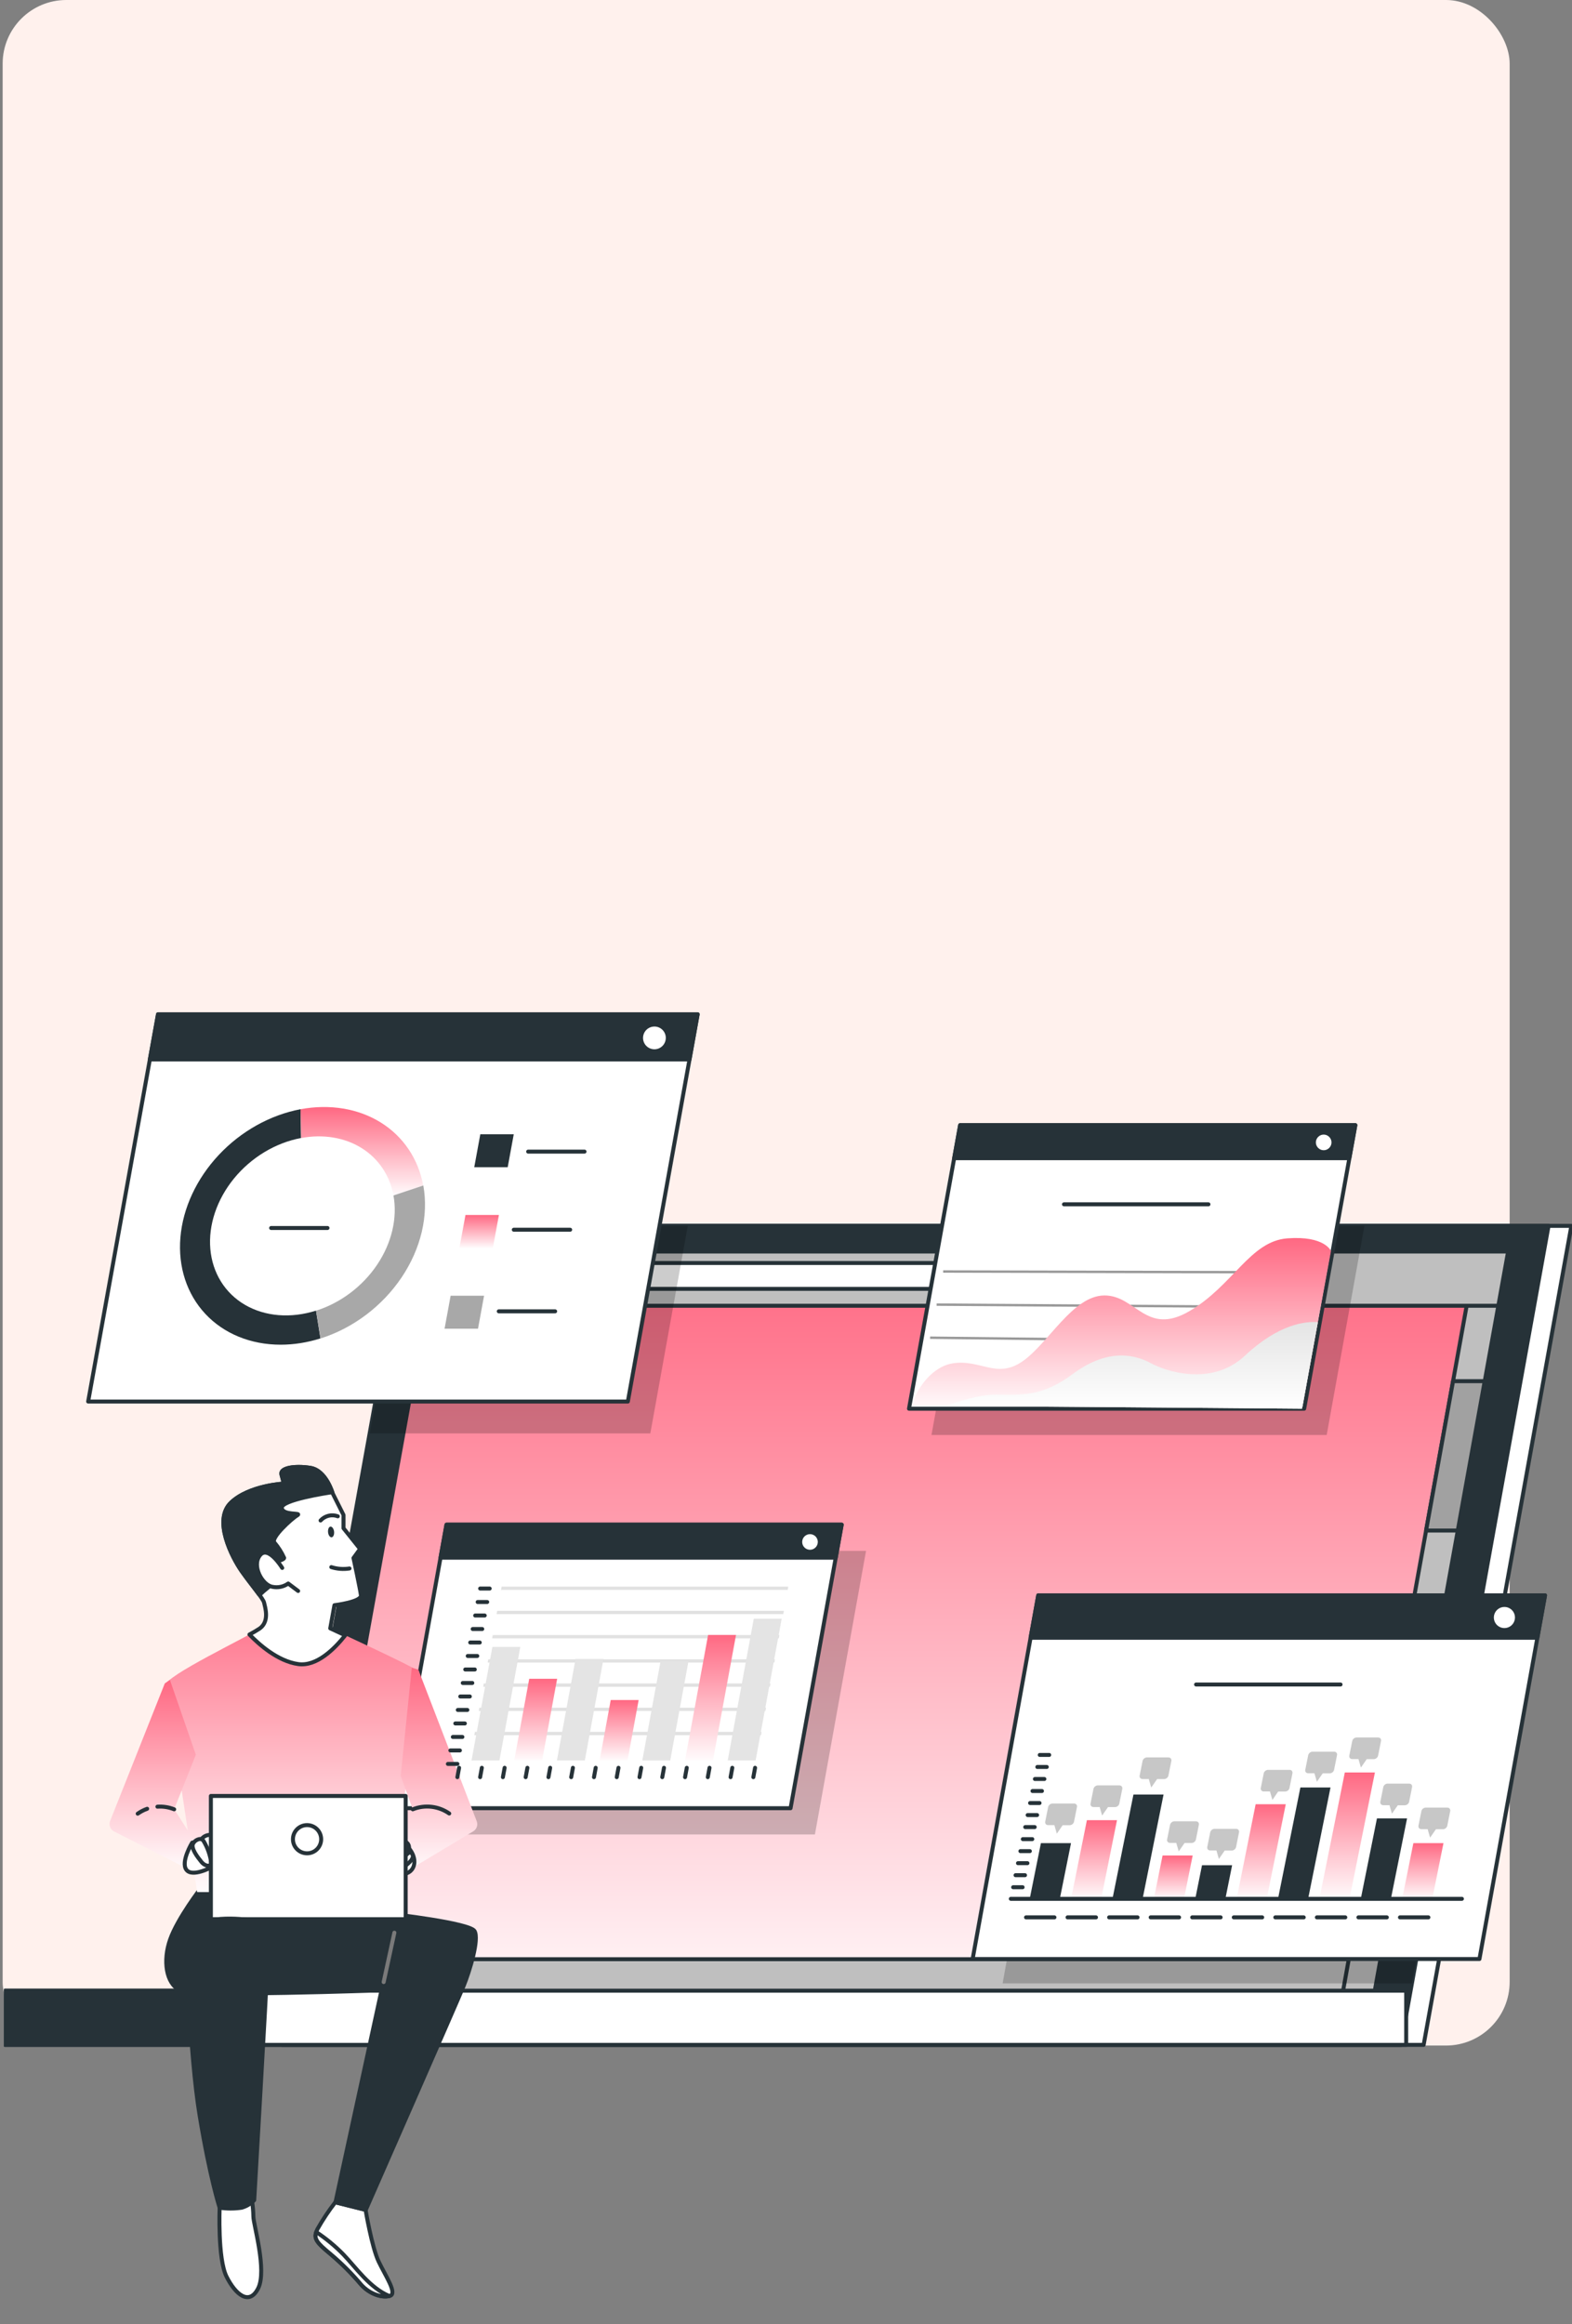 <?xml version="1.0" encoding="UTF-8"?> <svg xmlns="http://www.w3.org/2000/svg" width="395" height="584" viewBox="0 0 395 584" fill="none"><rect x="0" y="0" width="395" height="584" fill="#808080" stroke="none"/> <rect x="0.667" width="378.667" height="514" rx="16" fill="#FFF1ED"></rect> <g clip-path="url(#clip0_949_16544)"> <path d="M108.023 308.031H394.844L357.724 513.835H70.902L108.023 308.031Z" fill="white" stroke="#263238" stroke-linecap="round" stroke-linejoin="round"></path> <path d="M389.105 308.031L371.256 407.004L354.777 498.382L351.984 513.844H65.172L92.886 360.185L102.293 308.031H389.105Z" fill="#263238" stroke="#263238" stroke-linecap="round" stroke-linejoin="round"></path> <path d="M110.122 314.482H378.951L344.155 507.383H75.326L110.122 314.482Z" fill="url(#paint0_linear_949_16544)"></path> <path d="M78.047 492.3L75.326 507.383H344.155L346.876 492.3H78.047Z" fill="#BFBFBF" stroke="#263238" stroke-linecap="round" stroke-linejoin="round"></path> <path d="M370.987 314.482L336.19 507.383H344.155L378.951 314.482H370.987Z" fill="#BFBFBF" stroke="#263238" stroke-linecap="round" stroke-linejoin="round"></path> <path d="M366.302 384.586L373.068 347.056H365.112L358.337 384.586H366.302Z" fill="#A1A1A1" stroke="#263238" stroke-linecap="round" stroke-linejoin="round"></path> <path d="M353.336 500.211H1.265V513.835H353.336V500.211Z" fill="white" stroke="#263238" stroke-linecap="round" stroke-linejoin="round"></path> <path d="M51.468 500.211H1.265V513.835H51.468V500.211Z" fill="#263238" stroke="#263238" stroke-linecap="round" stroke-linejoin="round"></path> <path d="M107.663 328.107H376.491L378.951 314.482H110.123L107.663 328.107Z" fill="#BFBFBF" stroke="#263238" stroke-linecap="round" stroke-linejoin="round"></path> <path d="M124.583 323.863H252.632L253.803 317.366H125.754L124.583 323.863Z" fill="white" stroke="#263238" stroke-linecap="round" stroke-linejoin="round"></path> <path opacity="0.2" d="M118.314 389.704H217.612L204.764 460.96H105.466L118.314 389.704Z" fill="black"></path> <path d="M112.187 383.117H211.494L198.646 454.365H99.339L112.187 383.117Z" fill="white" stroke="#263238" stroke-linecap="round" stroke-linejoin="round"></path> <path d="M209.991 391.416L211.495 383.117H112.188L110.692 391.416H209.991Z" fill="#263238" stroke="#263238" stroke-linecap="round" stroke-linejoin="round"></path> <path d="M205.989 387.451C205.991 387.938 205.848 388.415 205.578 388.821C205.308 389.227 204.924 389.544 204.474 389.731C204.025 389.918 203.529 389.968 203.051 389.873C202.573 389.778 202.134 389.544 201.79 389.199C201.445 388.855 201.211 388.416 201.116 387.938C201.022 387.46 201.071 386.964 201.258 386.514C201.446 386.065 201.762 385.68 202.168 385.411C202.574 385.141 203.051 384.998 203.538 385C204.188 385 204.811 385.258 205.271 385.718C205.731 386.177 205.989 386.801 205.989 387.451Z" fill="white" stroke="#263238" stroke-linecap="round" stroke-linejoin="round"></path> <path opacity="0.2" d="M371.258 407.004L354.779 498.382H251.931L268.419 407.004H371.258Z" fill="black"></path> <path d="M260.879 400.877H388.224L371.745 492.254H244.399L260.879 400.877Z" fill="white" stroke="#263238" stroke-linecap="round" stroke-linejoin="round"></path> <path d="M386.304 411.528L388.223 400.877H260.877L258.958 411.528H386.304Z" fill="#263238" stroke="#263238" stroke-linecap="round" stroke-linejoin="round"></path> <path d="M381.168 406.446C381.168 407.07 380.983 407.68 380.636 408.199C380.289 408.717 379.796 409.122 379.22 409.36C378.643 409.598 378.008 409.66 377.396 409.538C376.784 409.416 376.222 409.114 375.782 408.672C375.341 408.23 375.041 407.668 374.921 407.055C374.8 406.443 374.864 405.808 375.104 405.232C375.344 404.656 375.75 404.164 376.269 403.819C376.789 403.473 377.4 403.29 378.024 403.292C378.438 403.292 378.847 403.373 379.229 403.532C379.611 403.691 379.958 403.923 380.25 404.216C380.543 404.509 380.774 404.857 380.932 405.239C381.089 405.622 381.169 406.032 381.168 406.446Z" fill="white" stroke="#263238" stroke-linecap="round" stroke-linejoin="round"></path> <path opacity="0.2" d="M172.815 308.031L163.408 360.185H92.888L102.294 308.031H172.815Z" fill="black"></path> <path d="M39.703 254.868H175.302L157.759 352.174H22.151L39.703 254.868Z" fill="white" stroke="#263238" stroke-linecap="round" stroke-linejoin="round"></path> <path d="M70.521 337.892C62.999 337.892 56.253 335.132 51.596 330.149C46.94 325.166 44.707 318.317 45.331 310.934C45.955 303.552 49.392 296.165 54.973 290.21C60.554 284.256 67.879 280.161 75.523 278.721L75.628 285.962C72.452 286.555 69.319 287.763 66.424 289.511C63.529 291.259 60.933 293.51 58.797 296.125C56.662 298.739 55.032 301.66 54.009 304.708C52.986 307.756 52.592 310.865 52.851 313.842C53.11 316.819 54.017 319.601 55.515 322.016C57.013 324.43 59.07 326.426 61.56 327.878C64.049 329.33 66.917 330.209 69.986 330.459C73.055 330.709 76.26 330.325 79.401 329.332L80.517 336.314C77.199 337.36 73.822 337.893 70.521 337.892Z" fill="#263238"></path> <path d="M98.871 300.377C97.938 295.334 95.09 291.112 90.84 288.47C86.59 285.827 81.217 284.938 75.687 285.962L75.523 278.721C82.875 277.358 90.02 278.54 95.671 282.055C101.321 285.57 105.106 291.186 106.342 297.892L98.871 300.377Z" fill="url(#paint1_linear_949_16544)"></path> <path d="M80.536 336.329L79.419 329.346C82.468 328.382 85.396 326.864 88.031 324.88C90.666 322.896 92.955 320.486 94.766 317.79C96.577 315.095 97.872 312.168 98.576 309.18C99.281 306.193 99.38 303.205 98.868 300.391L106.366 297.884C107.044 301.621 106.911 305.588 105.974 309.555C105.038 313.521 103.318 317.407 100.913 320.986C98.508 324.564 95.468 327.764 91.969 330.399C88.471 333.033 84.584 335.049 80.536 336.329Z" fill="#A8A8A8"></path> <path d="M129.094 285.01H120.689L119.166 293.298H127.57L129.094 285.01Z" fill="#263238"></path> <path d="M125.366 305.295H116.961L115.437 313.582H123.842L125.366 305.295Z" fill="url(#paint2_linear_949_16544)"></path> <path d="M121.633 325.586H113.229L111.705 333.874H120.11L121.633 325.586Z" fill="#A8A8A8"></path> <path d="M132.711 289.375H146.873" stroke="#263238" stroke-linecap="round" stroke-linejoin="round"></path> <path d="M129.102 309.003H143.264" stroke="#263238" stroke-linecap="round" stroke-linejoin="round"></path> <path d="M68.128 308.568H82.29" stroke="#263238" stroke-linecap="round" stroke-linejoin="round"></path> <path d="M125.33 329.508H139.492" stroke="#263238" stroke-linecap="round" stroke-linejoin="round"></path> <path d="M173.256 266.212L175.301 254.868H39.703L37.657 266.212H173.256Z" fill="#263238" stroke="#263238" stroke-linecap="round" stroke-linejoin="round"></path> <path d="M167.797 260.797C167.798 261.462 167.603 262.113 167.234 262.667C166.865 263.221 166.341 263.653 165.726 263.909C165.112 264.165 164.435 264.232 163.782 264.102C163.13 263.973 162.53 263.653 162.06 263.182C161.589 262.712 161.269 262.112 161.139 261.459C161.01 260.806 161.077 260.13 161.333 259.515C161.588 258.901 162.02 258.376 162.574 258.007C163.128 257.639 163.779 257.443 164.445 257.445C165.334 257.445 166.186 257.798 166.815 258.426C167.443 259.055 167.797 259.908 167.797 260.797Z" fill="white" stroke="#263238" stroke-linecap="round" stroke-linejoin="round"></path> <path opacity="0.2" d="M342.841 308.031L333.363 360.572H234.056L243.534 308.031H342.841Z" fill="black"></path> <path d="M241.255 282.729H340.562L327.705 353.976H228.407L241.255 282.729Z" fill="white" stroke="#263238" stroke-linecap="round" stroke-linejoin="round"></path> <path d="M267.349 302.62H303.648" stroke="#263238" stroke-linecap="round" stroke-linejoin="round"></path> <path d="M233.711 336.132L329.897 337.234" stroke="#999999" stroke-width="0.6" stroke-miterlimit="10"></path> <path d="M235.347 327.822L331.622 328.474" stroke="#999999" stroke-width="0.6" stroke-miterlimit="10"></path> <path d="M236.987 319.502L333.348 319.715" stroke="#999999" stroke-width="0.6" stroke-miterlimit="10"></path> <path d="M327.148 353.976L334.434 314.352C334.434 314.352 332.896 310.453 323.458 311.173C314.119 311.893 309.874 322.97 298.94 329.418C288.006 335.866 285.435 325.465 277.488 325.519C269.542 325.573 263.474 337.532 256.947 342.062C250.42 346.592 246.354 341.477 239.385 342.584C237.431 342.878 235.444 343.936 233.678 345.623C231.911 347.311 230.446 349.551 229.469 352.058L229.171 353.175L327.148 353.976Z" fill="url(#paint3_linear_949_16544)"></path> <path d="M327.149 353.976L331.15 332.219C328.012 331.985 321.279 332.705 312.807 340.657C304.334 348.609 292.6 344.413 289.259 342.584C283.942 339.667 277.256 339.523 269.523 345.286C261.791 351.05 256.47 350.491 250.295 350.446C245.923 350.446 240.52 352.247 237.776 353.247L327.149 353.976Z" fill="url(#paint4_linear_949_16544)"></path> <path d="M339.057 291.028L340.562 282.729H241.254L239.759 291.028H339.057Z" fill="#263238" stroke="#263238" stroke-linecap="round" stroke-linejoin="round"></path> <path d="M332.606 289.523C333.965 289.523 335.066 288.422 335.066 287.063C335.066 285.704 333.965 284.603 332.606 284.603C331.248 284.603 330.146 285.704 330.146 287.063C330.146 288.422 331.248 289.523 332.606 289.523Z" fill="white" stroke="#263238" stroke-linecap="round" stroke-linejoin="round"></path> <path d="M91.861 555.294C91.861 555.294 93.418 564.637 95.143 568.277C96.868 571.917 99.993 576.399 97.91 576.925C95.827 577.451 92.902 576.399 90.819 574.158C88.451 571.346 85.847 568.741 83.034 566.373C79.237 563.216 78.711 562.385 79.752 560.144C81.081 557.785 82.582 555.527 84.244 553.39L91.861 555.294Z" fill="white" stroke="#263238" stroke-linecap="round" stroke-linejoin="round"></path> <path d="M97.803 576.935C92.901 574.884 89.388 569.718 86.326 566.541C84.249 564.403 81.946 562.498 79.457 560.86C78.878 562.617 79.667 563.606 83.034 566.373C85.845 568.741 88.45 571.346 90.818 574.158C92.859 576.367 95.784 577.398 97.803 576.935Z" fill="white" stroke="#263238" stroke-linecap="round" stroke-linejoin="round"></path> <path d="M50.547 474.336C50.547 474.336 44.667 481.943 42.763 487.308C40.859 492.674 41.711 498.376 45.182 500.112C48.654 501.848 95.867 500.112 95.867 500.112L84.296 553.39L91.912 555.294C91.912 555.294 114.919 502.879 116.476 499.071C118.033 495.262 120.453 487.308 119.243 485.236C118.033 483.163 98.14 480.912 98.14 480.912L98.224 475.441L52.126 475.546L50.547 474.336Z" fill="#263238" stroke="#263238" stroke-linecap="round" stroke-linejoin="round"></path> <path d="M96.404 498.05L99.097 485.635" stroke="#7A7A7A" stroke-linecap="round" stroke-linejoin="round"></path> <path d="M83.602 375.282C83.602 375.282 81.94 369.454 77.984 368.833C74.029 368.212 70.294 368.833 70.715 370.495C71.136 372.158 71.336 372.778 71.336 372.778C71.336 372.778 62.604 373.199 58.028 377.565C53.452 381.931 58.238 391.242 60.732 394.819C63.225 398.397 66.139 401.69 66.349 402.721C66.56 403.752 67.801 407.297 65.297 409.17C62.794 411.043 41.175 421.227 41.596 423.52C42.017 425.814 49.538 475.441 49.538 475.441H98.162C98.162 475.441 106.304 421.027 105.252 419.985C104.2 418.944 83.013 409.17 83.013 409.17L84.065 403.352C84.065 403.352 90.934 402.521 90.724 400.858C90.514 399.196 88.852 391.495 88.852 391.495L90.514 389.212L86.316 384.015V380.679L83.602 375.282Z" fill="url(#paint5_linear_949_16544)"></path> <path d="M82.982 409.17L84.034 403.352C84.034 403.352 90.903 402.521 90.693 400.858C90.483 399.196 88.82 391.495 88.82 391.495L90.483 389.212L86.317 384.015V380.679L83.613 375.282C83.613 375.282 81.951 369.454 77.995 368.833C74.04 368.212 70.305 368.833 70.726 370.495C71.147 372.158 71.347 372.778 71.347 372.778C71.347 372.778 62.615 373.199 58.039 377.565C53.463 381.931 58.249 391.242 60.743 394.819C63.236 398.397 66.15 401.69 66.36 402.721C66.571 403.752 67.812 407.297 65.308 409.17C64.461 409.733 63.583 410.249 62.678 410.716C65.045 413.178 69.769 417.408 74.913 418.144C79.584 418.818 84.087 414.283 86.748 410.916L82.982 409.17Z" fill="white" stroke="#263238" stroke-linecap="round" stroke-linejoin="round"></path> <path d="M65.098 400.659C65.262 400.657 65.42 400.593 65.54 400.48C67.296 398.723 69.642 397.671 68.349 396.608C67.055 395.545 68.349 392.4 68.938 392.4C69.527 392.4 71.399 391.926 71.399 391.463C70.765 390.063 69.936 388.76 68.938 387.592C68.001 386.413 73.282 381.605 74.681 380.785C76.081 379.964 71.052 380.911 70.81 378.912C70.568 376.913 82.277 375.135 83.487 374.946C83.066 373.694 81.383 369.38 77.985 368.843C74.04 368.223 70.295 368.843 70.716 370.506C71.136 372.168 71.336 372.789 71.336 372.789C71.336 372.789 62.605 373.21 58.028 377.576C53.452 381.942 58.239 391.253 60.732 394.83C62.278 397.008 63.983 399.122 65.098 400.659Z" fill="#263238" stroke="#263238" stroke-linecap="round" stroke-linejoin="round"></path> <path d="M70.915 393.988C70.915 393.988 67.38 388.17 65.308 390.832C63.236 393.494 65.929 398.312 68.464 398.733C69.145 398.873 69.848 398.872 70.528 398.729C71.209 398.586 71.852 398.305 72.419 397.902L74.913 399.775" fill="white"></path> <path d="M70.915 393.988C70.915 393.988 67.38 388.17 65.308 390.832C63.236 393.494 65.929 398.312 68.464 398.733C69.145 398.873 69.848 398.872 70.528 398.729C71.209 398.586 71.852 398.305 72.419 397.902L74.913 399.775" stroke="#263238" stroke-linecap="round" stroke-linejoin="round"></path> <path d="M83.948 384.856C84.022 385.603 83.759 386.235 83.338 386.287C82.917 386.34 82.507 385.772 82.433 385.025C82.36 384.278 82.623 383.646 83.033 383.604C83.443 383.562 83.864 384.12 83.948 384.856Z" fill="#263238"></path> <path d="M83.244 393.778C84.722 394.247 86.289 394.366 87.82 394.125" stroke="#263238" stroke-linecap="round" stroke-linejoin="round"></path> <path d="M80.55 382.068C81.084 381.478 81.782 381.062 82.555 380.875C83.328 380.687 84.139 380.736 84.884 381.016" stroke="#263238" stroke-linecap="round" stroke-linejoin="round"></path> <path d="M100.686 446.235L103.715 454.651L97.267 466.172L101.832 470.433L118.927 460.164C119.346 459.905 119.66 459.508 119.816 459.04C119.972 458.573 119.959 458.066 119.779 457.608L105.114 419.543L103.473 419.059" fill="url(#paint6_linear_949_16544)"></path> <path d="M103.716 454.641C105.21 454.041 106.831 453.823 108.43 454.007C110.03 454.19 111.559 454.77 112.879 455.693" stroke="#263238" stroke-linecap="round" stroke-linejoin="round"></path> <path d="M95.342 460.628C95.342 460.628 91.681 461.575 91.134 461.68C90.587 461.785 89.356 463.879 88.725 464.836C88.094 465.793 85.053 466.088 86.526 467.561C87.999 469.034 89.766 467.351 90.608 466.614C91.45 465.878 92.491 464.941 92.491 464.941L94.385 465.257C94.942 466.542 95.683 467.74 96.583 468.813C97.835 470.181 98.614 471.222 101.338 470.917C104.063 470.612 105.073 467.677 103.085 464.847C101.096 462.016 95.342 460.628 95.342 460.628Z" fill="white" stroke="#263238" stroke-linecap="round" stroke-linejoin="round"></path> <path d="M98.382 460.059C98.382 460.059 97.236 457.955 95.973 458.492C94.711 459.028 92.933 466.245 93.775 467.192C94.616 468.139 95.342 464.888 96.71 462.984C97.409 462.097 97.972 461.111 98.382 460.059Z" fill="white" stroke="#263238" stroke-linecap="round" stroke-linejoin="round"></path> <path d="M98.383 460.059C98.383 460.059 94.827 466.035 95.658 467.718C96.489 469.402 97.447 467.824 98.593 465.93C99.74 464.036 100.897 462.374 100.697 461.111C100.497 459.849 99.435 459.691 98.383 460.059Z" fill="white" stroke="#263238" stroke-linecap="round" stroke-linejoin="round"></path> <path d="M100.792 462.416C100.792 462.416 102.791 462.616 102.791 464.299C102.791 465.983 99.33 468.907 98.173 468.907C97.016 468.907 97.857 467.655 97.857 467.655L100.792 462.416Z" fill="white" stroke="#263238" stroke-linecap="round" stroke-linejoin="round"></path> <path d="M102.685 465.551C102.685 465.551 103.621 465.246 103.737 466.393C103.853 467.539 101.223 469.549 99.866 469.854C98.509 470.159 99.866 468.076 99.866 468.076L102.685 465.551Z" fill="white" stroke="#263238" stroke-linecap="round" stroke-linejoin="round"></path> <path d="M49.212 440.932L43.763 454.61L50.191 464.678L47.455 469.76L28.519 460.133C28.101 459.874 27.786 459.476 27.63 459.009C27.475 458.542 27.488 458.035 27.667 457.576L41.406 423.005L42.69 422.111" fill="url(#paint7_linear_949_16544)"></path> <path d="M36.978 454.504C36.133 454.805 35.334 455.219 34.601 455.735" stroke="#263238" stroke-linecap="round" stroke-linejoin="round"></path> <path d="M43.764 454.641C42.429 454.103 40.99 453.877 39.556 453.978" stroke="#263238" stroke-linecap="round" stroke-linejoin="round"></path> <path d="M48.287 463.005C48.287 463.005 45.352 467.824 46.825 469.823C48.297 471.822 53.137 469.192 53.137 469.192C53.137 469.192 53.652 469.402 55.44 468.56C57.229 467.719 58.596 465.099 57.849 463.3C57.103 461.501 48.287 463.005 48.287 463.005Z" fill="white" stroke="#263238" stroke-linecap="round" stroke-linejoin="round"></path> <path d="M58.207 460.06C58.86 460.675 59.673 461.095 60.553 461.269C61.752 461.385 64.961 460.691 65.592 461.269C66.223 461.848 65.76 463.616 64.445 464.015C63.13 464.415 62.152 463.952 60.669 463.847C59.185 463.742 58.722 463.731 58.722 463.731L58.207 460.06Z" fill="white" stroke="#263238" stroke-linecap="round" stroke-linejoin="round"></path> <path d="M55.366 460.375C55.366 460.375 56.902 459.397 58.028 459.954C59.153 460.512 59.848 464.163 59.848 465.551C59.848 466.94 59.28 468.203 58.869 468.203C58.558 468.157 58.265 468.03 58.019 467.834C57.773 467.638 57.584 467.38 57.47 467.087C57.186 466.393 55.924 462.469 55.787 461.774C55.687 461.297 55.546 460.829 55.366 460.375Z" fill="white" stroke="#263238" stroke-linecap="round" stroke-linejoin="round"></path> <path d="M52.989 461.112C53.938 460.612 55.001 460.372 56.072 460.417C57.187 460.691 57.744 466.572 57.881 467.687C58.018 468.802 57.608 469.507 56.492 468.813C55.377 468.118 54.673 464.889 54.115 464.057C53.557 463.226 52.295 462.048 52.989 461.112Z" fill="white" stroke="#263238" stroke-linecap="round" stroke-linejoin="round"></path> <path d="M50.474 462.332C50.738 461.913 51.112 461.573 51.555 461.351C51.998 461.129 52.494 461.031 52.988 461.069C54.524 461.353 55.923 467.087 56.207 467.929C56.491 468.771 55.092 469.465 54.524 469.044C53.172 467.374 51.959 465.597 50.894 463.731C50.747 463.31 50.474 462.332 50.474 462.332Z" fill="white" stroke="#263238" stroke-linecap="round" stroke-linejoin="round"></path> <path d="M51.147 462.595C51.017 462.387 50.819 462.232 50.587 462.155C50.354 462.078 50.102 462.085 49.874 462.174C49.572 462.261 49.29 462.411 49.049 462.614C48.808 462.817 48.612 463.068 48.475 463.352C48.012 464.488 49.527 466.508 50.579 467.813C51.631 469.118 52.978 469.012 53.094 468.213C52.843 466.225 52.18 464.312 51.147 462.595Z" fill="white" stroke="#263238" stroke-linecap="round" stroke-linejoin="round"></path> <path d="M101.939 451.285H52.989V482.248H101.939V451.285Z" fill="white" stroke="#263238" stroke-linecap="round" stroke-linejoin="round"></path> <path d="M77.154 465.698C79.112 465.698 80.699 464.111 80.699 462.153C80.699 460.195 79.112 458.607 77.154 458.607C75.196 458.607 73.608 460.195 73.608 462.153C73.608 464.111 75.196 465.698 77.154 465.698Z" fill="white" stroke="#263238" stroke-linecap="round" stroke-linejoin="round"></path> <path d="M55.188 554.747C55.188 554.747 54.672 567.551 56.913 572.043C59.154 576.536 62.626 579.481 64.877 574.989C67.128 570.497 63.667 558.903 63.667 556.998C63.646 555.666 63.53 554.337 63.32 553.021L55.188 553.884V554.747Z" fill="white" stroke="#263238" stroke-linecap="round" stroke-linejoin="round"></path> <path d="M46.887 488.171C46.887 488.171 47.571 515.851 50.169 531.601C52.767 547.351 55.187 554.747 55.187 554.747C57.021 555.023 58.886 555.023 60.721 554.747C61.925 554.408 63.015 553.75 63.876 552.843C63.876 552.843 67.032 498.692 67.159 494.021C67.285 489.349 66.99 484.857 65.781 483.5C64.571 482.142 54.209 481.259 50.558 483.331" fill="#263238"></path> <path d="M46.887 488.171C46.887 488.171 47.571 515.851 50.169 531.601C52.767 547.351 55.187 554.747 55.187 554.747C57.021 555.023 58.886 555.023 60.721 554.747C61.925 554.408 63.015 553.75 63.876 552.843C63.876 552.843 67.032 498.692 67.159 494.021C67.285 489.349 66.99 484.857 65.781 483.5C64.571 482.142 54.209 481.259 50.558 483.331" stroke="#263238" stroke-linecap="round" stroke-linejoin="round"></path> <path d="M198.076 398.683H126.046L125.894 399.512H197.924L198.076 398.683Z" fill="#E1E1E1"></path> <path d="M196.957 404.766H124.927L124.774 405.594H196.805L196.957 404.766Z" fill="#E1E1E1"></path> <path d="M195.84 410.848H123.81L123.657 411.676H195.687L195.84 410.848Z" fill="#E1E1E1"></path> <path d="M194.719 416.937H122.688L122.536 417.765H194.566L194.719 416.937Z" fill="#E1E1E1"></path> <path d="M193.601 423.02H121.571L121.419 423.848H193.449L193.601 423.02Z" fill="#E1E1E1"></path> <path d="M192.482 429.102H120.452L120.3 429.93H192.33L192.482 429.102Z" fill="#E1E1E1"></path> <path d="M191.364 435.184H119.334L119.182 436.013H191.212L191.364 435.184Z" fill="#E1E1E1"></path> <path d="M130.738 413.848H123.723L118.48 442.36H125.495L130.738 413.848Z" fill="#E4E4E4"></path> <path d="M139.995 421.843H132.98L129.208 442.36H136.223L139.995 421.843Z" fill="url(#paint8_linear_949_16544)"></path> <path d="M151.635 416.872H144.62L139.934 442.36H146.948L151.635 416.872Z" fill="#E4E4E4"></path> <path d="M160.474 427.177H153.459L150.666 442.366H157.681L160.474 427.177Z" fill="url(#paint9_linear_949_16544)"></path> <path d="M172.998 417.406H165.983L161.394 442.366H168.409L172.998 417.406Z" fill="#E4E4E4"></path> <path d="M184.94 410.831H177.925L172.127 442.36H179.142L184.94 410.831Z" fill="url(#paint10_linear_949_16544)"></path> <path d="M196.418 406.744H189.403L182.855 442.36H189.869L196.418 406.744Z" fill="#E4E4E4"></path> <path d="M120.646 399.165H123.042" stroke="#263238" stroke-linecap="round" stroke-linejoin="round"></path> <path d="M120.022 402.55H122.419" stroke="#263238" stroke-linecap="round" stroke-linejoin="round"></path> <path d="M119.399 405.942H121.796" stroke="#263238" stroke-linecap="round" stroke-linejoin="round"></path> <path d="M118.774 409.334H121.171" stroke="#263238" stroke-linecap="round" stroke-linejoin="round"></path> <path d="M118.151 412.725H120.548" stroke="#263238" stroke-linecap="round" stroke-linejoin="round"></path> <path d="M117.528 416.111H119.925" stroke="#263238" stroke-linecap="round" stroke-linejoin="round"></path> <path d="M116.906 419.503H119.303" stroke="#263238" stroke-linecap="round" stroke-linejoin="round"></path> <path d="M116.281 422.895H118.678" stroke="#263238" stroke-linecap="round" stroke-linejoin="round"></path> <path d="M115.658 426.287H118.055" stroke="#263238" stroke-linecap="round" stroke-linejoin="round"></path> <path d="M115.035 429.672H117.432" stroke="#263238" stroke-linecap="round" stroke-linejoin="round"></path> <path d="M114.41 433.064H116.807" stroke="#263238" stroke-linecap="round" stroke-linejoin="round"></path> <path d="M113.787 436.456H116.184" stroke="#263238" stroke-linecap="round" stroke-linejoin="round"></path> <path d="M113.165 439.848H115.562" stroke="#263238" stroke-linecap="round" stroke-linejoin="round"></path> <path d="M112.542 443.233H114.939" stroke="#263238" stroke-linecap="round" stroke-linejoin="round"></path> <path d="M189.729 444.207L189.296 446.565" stroke="#263238" stroke-linecap="round" stroke-linejoin="round"></path> <path d="M184.007 444.208L183.573 446.566" stroke="#263238" stroke-linecap="round" stroke-linejoin="round"></path> <path d="M178.282 444.207L177.849 446.565" stroke="#263238" stroke-linecap="round" stroke-linejoin="round"></path> <path d="M172.566 444.208L172.133 446.566" stroke="#263238" stroke-linecap="round" stroke-linejoin="round"></path> <path d="M166.844 444.207L166.41 446.565" stroke="#263238" stroke-linecap="round" stroke-linejoin="round"></path> <path d="M161.121 444.208L160.687 446.566" stroke="#263238" stroke-linecap="round" stroke-linejoin="round"></path> <path d="M155.405 444.208L154.972 446.566" stroke="#263238" stroke-linecap="round" stroke-linejoin="round"></path> <path d="M149.681 444.207L149.247 446.565" stroke="#263238" stroke-linecap="round" stroke-linejoin="round"></path> <path d="M143.958 444.208L143.524 446.566" stroke="#263238" stroke-linecap="round" stroke-linejoin="round"></path> <path d="M138.243 444.207L137.81 446.565" stroke="#263238" stroke-linecap="round" stroke-linejoin="round"></path> <path d="M132.519 444.208L132.085 446.566" stroke="#263238" stroke-linecap="round" stroke-linejoin="round"></path> <path d="M126.798 444.207L126.364 446.565" stroke="#263238" stroke-linecap="round" stroke-linejoin="round"></path> <path d="M121.074 444.208L120.641 446.566" stroke="#263238" stroke-linecap="round" stroke-linejoin="round"></path> <path d="M115.357 444.207L114.924 446.565" stroke="#263238" stroke-linecap="round" stroke-linejoin="round"></path> <path d="M309.597 468.692H302.032L300.336 477.13H307.9L309.597 468.692Z" fill="#263238"></path> <path d="M269.115 463.14H261.551L258.738 477.13H266.303L269.115 463.14Z" fill="#263238"></path> <path d="M280.672 457.367H273.107L269.134 477.13H276.699L280.672 457.367Z" fill="url(#paint11_linear_949_16544)"></path> <path d="M292.369 450.928H284.805L279.535 477.135H287.1L292.369 450.928Z" fill="#263238"></path> <path d="M299.685 466.252H292.12L289.932 477.135H297.497L299.685 466.252Z" fill="url(#paint12_linear_949_16544)"></path> <path d="M323.075 453.369H315.51L310.732 477.131H318.297L323.075 453.369Z" fill="url(#paint13_linear_949_16544)"></path> <path d="M334.318 449.149H326.753L321.127 477.13H328.692L334.318 449.149Z" fill="#263238"></path> <path d="M345.48 445.376H337.915L331.529 477.136H339.094L345.48 445.376Z" fill="url(#paint14_linear_949_16544)"></path> <path d="M353.556 456.921H345.991L341.928 477.13H349.493L353.556 456.921Z" fill="#263238"></path> <path d="M362.706 463.14H355.142L352.329 477.13H359.893L362.706 463.14Z" fill="url(#paint15_linear_949_16544)"></path> <path d="M300.542 423.277H336.841" stroke="#263238" stroke-linecap="round" stroke-linejoin="round"></path> <path d="M257.812 481.79H264.952" stroke="#263238" stroke-linecap="round" stroke-linejoin="round"></path> <path d="M268.249 481.79H275.39" stroke="#263238" stroke-linecap="round" stroke-linejoin="round"></path> <path d="M278.693 481.79H285.834" stroke="#263238" stroke-linecap="round" stroke-linejoin="round"></path> <path d="M289.132 481.79H296.272" stroke="#263238" stroke-linecap="round" stroke-linejoin="round"></path> <path d="M299.569 481.79H306.71" stroke="#263238" stroke-linecap="round" stroke-linejoin="round"></path> <path d="M310.015 481.79H317.155" stroke="#263238" stroke-linecap="round" stroke-linejoin="round"></path> <path d="M320.452 481.79H327.593" stroke="#263238" stroke-linecap="round" stroke-linejoin="round"></path> <path d="M330.897 481.79H338.038" stroke="#263238" stroke-linecap="round" stroke-linejoin="round"></path> <path d="M341.335 481.79H348.475" stroke="#263238" stroke-linecap="round" stroke-linejoin="round"></path> <path d="M351.773 481.79H358.914" stroke="#263238" stroke-linecap="round" stroke-linejoin="round"></path> <path d="M253.989 477.13H367.337" stroke="#263238" stroke-linecap="round" stroke-linejoin="round"></path> <path d="M254.575 474.218H256.952" stroke="#263238" stroke-linecap="round" stroke-linejoin="round"></path> <path d="M255.183 471.194H257.559" stroke="#263238" stroke-linecap="round" stroke-linejoin="round"></path> <path d="M255.79 468.174H258.167" stroke="#263238" stroke-linecap="round" stroke-linejoin="round"></path> <path d="M256.398 465.149H258.775" stroke="#263238" stroke-linecap="round" stroke-linejoin="round"></path> <path d="M257.006 462.13H259.383" stroke="#263238" stroke-linecap="round" stroke-linejoin="round"></path> <path d="M257.614 459.105H259.991" stroke="#263238" stroke-linecap="round" stroke-linejoin="round"></path> <path d="M258.222 456.086H260.598" stroke="#263238" stroke-linecap="round" stroke-linejoin="round"></path> <path d="M258.829 453.061H261.206" stroke="#263238" stroke-linecap="round" stroke-linejoin="round"></path> <path d="M259.437 450.042H261.813" stroke="#263238" stroke-linecap="round" stroke-linejoin="round"></path> <path d="M260.043 447.022H262.42" stroke="#263238" stroke-linecap="round" stroke-linejoin="round"></path> <path d="M260.652 443.997H263.029" stroke="#263238" stroke-linecap="round" stroke-linejoin="round"></path> <path d="M261.259 440.978H263.635" stroke="#263238" stroke-linecap="round" stroke-linejoin="round"></path> <path d="M293.599 441.603H288.176C288.057 441.603 287.935 441.626 287.816 441.671C287.698 441.716 287.585 441.781 287.485 441.863C287.385 441.946 287.299 442.044 287.232 442.151C287.166 442.259 287.12 442.374 287.097 442.49L286.362 446.145C286.315 446.38 286.365 446.605 286.5 446.771C286.635 446.937 286.845 447.031 287.084 447.032H288.655L289.273 449.165L290.746 447.048H292.51C292.75 447.046 292.998 446.952 293.201 446.786C293.404 446.62 293.545 446.396 293.594 446.161L294.329 442.506C294.355 442.387 294.356 442.27 294.333 442.16C294.311 442.051 294.264 441.951 294.196 441.867C294.128 441.783 294.04 441.716 293.938 441.671C293.835 441.626 293.72 441.603 293.599 441.603Z" fill="#C7C7C7"></path> <path d="M281.263 448.627H275.84C275.601 448.627 275.353 448.719 275.151 448.885C274.949 449.05 274.809 449.274 274.762 449.508L274.023 453.184C273.976 453.418 274.026 453.642 274.161 453.808C274.297 453.973 274.507 454.066 274.746 454.066H276.317L276.934 456.204L278.407 454.086H280.176C280.415 454.086 280.663 453.993 280.865 453.828C281.067 453.663 281.207 453.438 281.254 453.205L281.99 449.544C282.019 449.425 282.023 449.305 282.002 449.193C281.981 449.081 281.935 448.979 281.867 448.894C281.799 448.808 281.71 448.74 281.606 448.694C281.503 448.648 281.386 448.625 281.263 448.627Z" fill="#C7C7C7"></path> <path d="M269.878 453.184H264.454C264.214 453.184 263.965 453.278 263.762 453.444C263.559 453.61 263.418 453.836 263.37 454.071L262.636 457.726C262.59 457.961 262.64 458.186 262.777 458.352C262.913 458.518 263.123 458.612 263.363 458.613H264.933L265.551 460.751L267.024 458.629H268.794C269.033 458.627 269.281 458.533 269.483 458.367C269.686 458.201 269.825 457.976 269.873 457.742L270.607 454.086C270.634 453.968 270.636 453.85 270.614 453.74C270.591 453.63 270.544 453.53 270.476 453.446C270.408 453.362 270.32 453.295 270.217 453.25C270.115 453.205 269.999 453.183 269.878 453.184Z" fill="#C7C7C7"></path> <path d="M300.503 457.654H295.084C294.966 457.654 294.844 457.676 294.725 457.72C294.606 457.764 294.493 457.829 294.393 457.911C294.292 457.993 294.206 458.09 294.139 458.197C294.071 458.305 294.025 458.42 294.001 458.536L293.265 462.196C293.242 462.313 293.242 462.428 293.266 462.535C293.29 462.642 293.338 462.74 293.405 462.822C293.473 462.904 293.56 462.969 293.661 463.013C293.762 463.057 293.875 463.079 293.994 463.078H295.564L296.182 465.216L297.654 463.099H299.418C299.658 463.099 299.906 463.006 300.109 462.841C300.312 462.676 300.453 462.451 300.501 462.217L301.237 458.557C301.263 458.438 301.265 458.32 301.242 458.21C301.219 458.1 301.171 458 301.103 457.916C301.034 457.832 300.946 457.765 300.843 457.72C300.74 457.675 300.624 457.653 300.503 457.654Z" fill="#C7C7C7"></path> <path d="M310.593 459.546H305.174C304.934 459.546 304.685 459.64 304.482 459.806C304.278 459.972 304.138 460.198 304.09 460.433L303.355 464.088C303.331 464.205 303.331 464.321 303.354 464.429C303.378 464.536 303.425 464.634 303.493 464.717C303.56 464.799 303.647 464.865 303.749 464.909C303.85 464.953 303.963 464.976 304.083 464.975H305.653L306.27 467.113L307.743 464.996H309.507C309.626 464.996 309.749 464.974 309.868 464.93C309.987 464.885 310.1 464.82 310.201 464.737C310.302 464.655 310.388 464.557 310.455 464.449C310.522 464.341 310.569 464.226 310.591 464.109L311.326 460.454C311.353 460.335 311.355 460.216 311.332 460.105C311.31 459.995 311.263 459.894 311.194 459.809C311.126 459.725 311.037 459.658 310.934 459.613C310.83 459.567 310.714 459.545 310.593 459.546Z" fill="#C7C7C7"></path> <path d="M324.048 444.725H318.624C318.385 444.725 318.137 444.818 317.934 444.983C317.731 445.149 317.59 445.373 317.541 445.607L316.806 449.267C316.76 449.502 316.811 449.726 316.947 449.891C317.084 450.057 317.295 450.149 317.534 450.149H319.104L319.722 452.287L321.168 450.17H322.938C323.176 450.17 323.424 450.077 323.626 449.911C323.828 449.746 323.968 449.522 324.015 449.288L324.751 445.628C324.777 445.511 324.78 445.396 324.759 445.287C324.737 445.179 324.693 445.08 324.627 444.996C324.562 444.912 324.477 444.845 324.378 444.799C324.278 444.752 324.166 444.727 324.048 444.725Z" fill="#C7C7C7"></path> <path d="M335.207 440.152H329.799C329.559 440.154 329.311 440.248 329.108 440.414C328.905 440.58 328.764 440.804 328.715 441.039L327.98 444.694C327.933 444.93 327.983 445.155 328.119 445.322C328.256 445.488 328.467 445.581 328.708 445.581H330.278L330.895 447.719L332.368 445.602H334.132C334.251 445.603 334.374 445.58 334.493 445.536C334.612 445.491 334.725 445.426 334.826 445.344C334.927 445.261 335.013 445.163 335.08 445.055C335.147 444.947 335.193 444.832 335.216 444.715L335.951 441.06C335.978 440.94 335.98 440.821 335.957 440.709C335.934 440.598 335.886 440.497 335.816 440.412C335.747 440.327 335.657 440.26 335.552 440.216C335.447 440.171 335.33 440.15 335.207 440.152Z" fill="#C7C7C7"></path> <path d="M346.283 436.589H340.859C340.621 436.589 340.373 436.682 340.171 436.848C339.969 437.013 339.829 437.237 339.782 437.471L339.046 441.132C338.999 441.365 339.048 441.59 339.184 441.755C339.32 441.92 339.53 442.013 339.769 442.013H341.339L341.957 444.151L343.429 442.034H345.194C345.433 442.034 345.681 441.941 345.884 441.776C346.087 441.611 346.228 441.386 346.276 441.152L347.012 437.492C347.038 437.373 347.04 437.256 347.017 437.146C346.994 437.037 346.947 436.937 346.879 436.853C346.811 436.769 346.724 436.702 346.621 436.657C346.519 436.612 346.404 436.589 346.283 436.589Z" fill="#C7C7C7"></path> <path d="M354.082 448.18H348.658C348.54 448.18 348.418 448.203 348.3 448.248C348.182 448.292 348.07 448.357 347.97 448.439C347.87 448.521 347.784 448.618 347.717 448.725C347.65 448.832 347.604 448.946 347.581 449.062L346.845 452.723C346.821 452.838 346.822 452.953 346.845 453.06C346.869 453.167 346.916 453.264 346.983 453.346C347.05 453.428 347.136 453.493 347.237 453.537C347.337 453.582 347.449 453.604 347.568 453.604H349.138L349.755 455.742L351.228 453.625H352.992C353.232 453.625 353.48 453.532 353.683 453.367C353.886 453.202 354.027 452.977 354.075 452.743L354.811 449.083C354.837 448.965 354.839 448.847 354.816 448.737C354.793 448.628 354.746 448.528 354.678 448.444C354.61 448.36 354.522 448.293 354.42 448.248C354.318 448.203 354.203 448.18 354.082 448.18Z" fill="#C7C7C7"></path> <path d="M363.681 454.209H358.262C358.144 454.207 358.021 454.227 357.901 454.27C357.781 454.312 357.667 454.375 357.564 454.456C357.462 454.537 357.374 454.634 357.304 454.742C357.235 454.849 357.186 454.964 357.161 455.081L356.425 458.741C356.379 458.976 356.43 459.2 356.566 459.365C356.703 459.53 356.914 459.623 357.153 459.623H358.724L359.341 461.761L360.814 459.644H362.578C362.696 459.644 362.818 459.622 362.937 459.578C363.056 459.534 363.169 459.469 363.269 459.387C363.37 459.305 363.456 459.208 363.524 459.1C363.591 458.993 363.637 458.878 363.661 458.762L364.401 455.081C364.444 454.85 364.394 454.629 364.259 454.466C364.124 454.303 363.917 454.211 363.681 454.209Z" fill="#C7C7C7"></path> </g> <defs> <linearGradient id="paint0_linear_949_16544" x1="227.138" y1="314.482" x2="227.138" y2="507.383" gradientUnits="userSpaceOnUse"> <stop stop-color="#FF6882"></stop> <stop offset="1" stop-color="#FFFBFC"></stop> </linearGradient> <linearGradient id="paint1_linear_949_16544" x1="92.796" y1="278.169" x2="92.796" y2="300.377" gradientUnits="userSpaceOnUse"> <stop stop-color="#FF6882"></stop> <stop offset="1" stop-color="#FFFBFC"></stop> </linearGradient> <linearGradient id="paint2_linear_949_16544" x1="121.163" y1="305.295" x2="121.163" y2="313.582" gradientUnits="userSpaceOnUse"> <stop stop-color="#FF6882"></stop> <stop offset="1" stop-color="#FFFBFC"></stop> </linearGradient> <linearGradient id="paint3_linear_949_16544" x1="285.972" y1="311.084" x2="285.972" y2="353.976" gradientUnits="userSpaceOnUse"> <stop stop-color="#FF6882"></stop> <stop offset="1" stop-color="#FFFBFC"></stop> </linearGradient> <linearGradient id="paint4_linear_949_16544" x1="286.403" y1="332.184" x2="286.403" y2="353.976" gradientUnits="userSpaceOnUse"> <stop stop-color="#E4E4E4"></stop> <stop offset="1" stop-color="white"></stop> </linearGradient> <linearGradient id="paint5_linear_949_16544" x1="73.468" y1="399.271" x2="73.468" y2="475.441" gradientUnits="userSpaceOnUse"> <stop stop-color="#FF6882"></stop> <stop offset="1" stop-color="#FFFBFC"></stop> </linearGradient> <linearGradient id="paint6_linear_949_16544" x1="108.595" y1="419.059" x2="108.595" y2="470.433" gradientUnits="userSpaceOnUse"> <stop stop-color="#FF6882"></stop> <stop offset="1" stop-color="#FFFBFC"></stop> </linearGradient> <linearGradient id="paint7_linear_949_16544" x1="38.856" y1="422.111" x2="38.856" y2="469.76" gradientUnits="userSpaceOnUse"> <stop stop-color="#FF6882"></stop> <stop offset="1" stop-color="#FFFBFC"></stop> </linearGradient> <linearGradient id="paint8_linear_949_16544" x1="136.488" y1="421.843" x2="136.488" y2="442.36" gradientUnits="userSpaceOnUse"> <stop stop-color="#FF6882"></stop> <stop offset="1" stop-color="#FFFBFC"></stop> </linearGradient> <linearGradient id="paint9_linear_949_16544" x1="156.966" y1="427.177" x2="156.966" y2="442.366" gradientUnits="userSpaceOnUse"> <stop stop-color="#FF6882"></stop> <stop offset="1" stop-color="#FFFBFC"></stop> </linearGradient> <linearGradient id="paint10_linear_949_16544" x1="181.432" y1="410.831" x2="181.432" y2="442.36" gradientUnits="userSpaceOnUse"> <stop stop-color="#FF6882"></stop> <stop offset="1" stop-color="#FFFBFC"></stop> </linearGradient> <linearGradient id="paint11_linear_949_16544" x1="276.89" y1="457.367" x2="276.89" y2="477.13" gradientUnits="userSpaceOnUse"> <stop stop-color="#FF6882"></stop> <stop offset="1" stop-color="#FFFBFC"></stop> </linearGradient> <linearGradient id="paint12_linear_949_16544" x1="295.902" y1="466.252" x2="295.902" y2="477.135" gradientUnits="userSpaceOnUse"> <stop stop-color="#FF6882"></stop> <stop offset="1" stop-color="#FFFBFC"></stop> </linearGradient> <linearGradient id="paint13_linear_949_16544" x1="319.292" y1="453.369" x2="319.292" y2="477.131" gradientUnits="userSpaceOnUse"> <stop stop-color="#FF6882"></stop> <stop offset="1" stop-color="#FFFBFC"></stop> </linearGradient> <linearGradient id="paint14_linear_949_16544" x1="341.697" y1="445.376" x2="341.697" y2="477.136" gradientUnits="userSpaceOnUse"> <stop stop-color="#FF6882"></stop> <stop offset="1" stop-color="#FFFBFC"></stop> </linearGradient> <linearGradient id="paint15_linear_949_16544" x1="358.924" y1="463.14" x2="358.924" y2="477.13" gradientUnits="userSpaceOnUse"> <stop stop-color="#FF6882"></stop> <stop offset="1" stop-color="#FFFBFC"></stop> </linearGradient> <clipPath id="clip0_949_16544"> <rect width="394" height="344" fill="white" transform="translate(1 240)"></rect> </clipPath> </defs> </svg> 